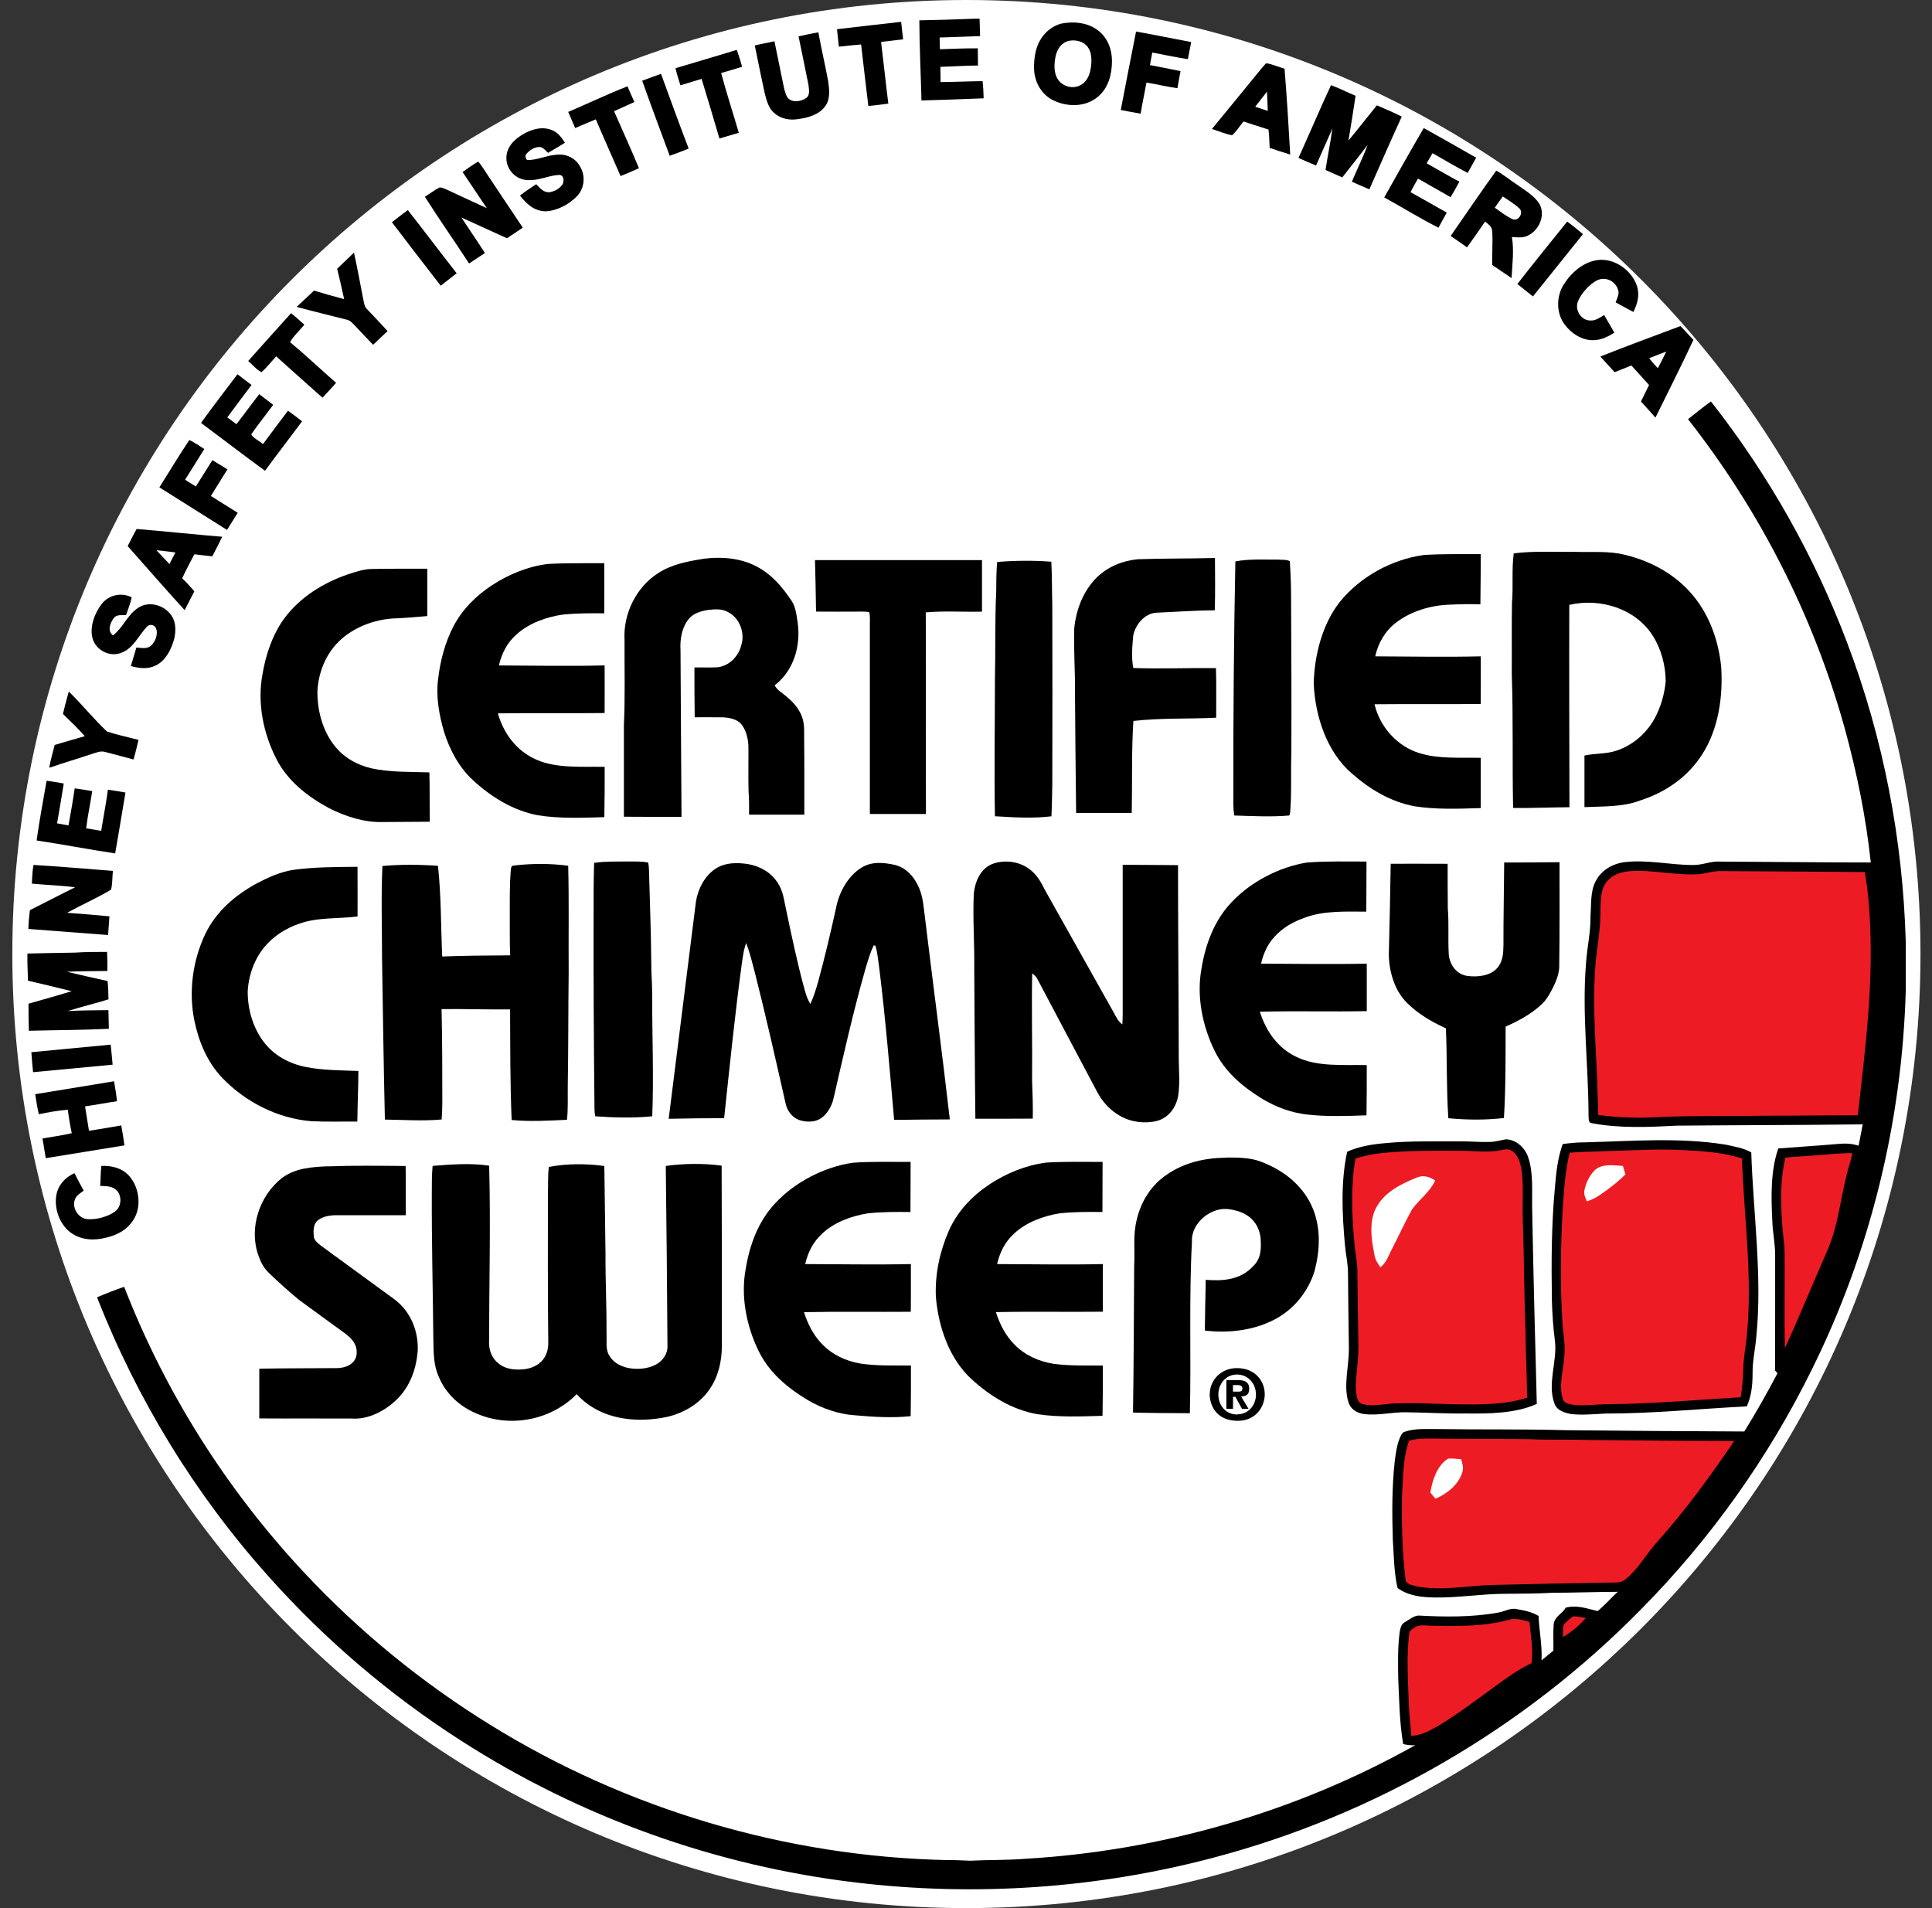 <?xml version="1.0" encoding="UTF-8"?><svg width="81" height="80" viewBox="0 0 81 80" fill="none" xmlns="http://www.w3.org/2000/svg">
<rect x="0" y="0" width="81" height="80" fill="#333333" stroke="none"/>
<g id="CertifiedChimneySweep" clip-path="url(#clip0_125_3252)">
<g id="Layer 1">
<g id="Group">
<path id="Vector" d="M80.517 40C80.517 17.909 62.609 0 40.517 0C18.426 0 0.517 17.909 0.517 40C0.517 62.091 18.426 80 40.517 80C62.609 80 80.517 62.091 80.517 40Z" fill="white"/>
<path id="Vector_2" fill-rule="evenodd" clip-rule="evenodd" d="M40.849 0.785H41.069C41.075 1.027 41.082 1.271 41.091 1.513C40.524 1.54 39.96 1.551 39.393 1.573C39.398 1.738 39.4 1.9 39.407 2.065C39.935 2.049 40.467 2.02 40.995 2.027C40.998 2.267 41.002 2.507 41.002 2.747C40.475 2.749 39.953 2.787 39.426 2.802C39.429 3.016 39.433 3.229 39.435 3.442C40.022 3.436 40.609 3.409 41.195 3.402C41.222 3.642 41.233 3.882 41.24 4.122C40.371 4.16 39.502 4.185 38.633 4.213C38.606 3.093 38.547 1.973 38.544 0.853C39.311 0.836 40.08 0.818 40.846 0.785H40.849Z" fill="black"/>
<path id="Vector_3" fill-rule="evenodd" clip-rule="evenodd" d="M37.782 0.916C37.806 1.16 37.835 1.402 37.864 1.647C37.555 1.684 37.248 1.727 36.94 1.756C37.044 2.618 37.135 3.484 37.244 4.344C36.966 4.382 36.688 4.418 36.406 4.444C36.297 3.584 36.206 2.724 36.102 1.864C35.791 1.887 35.482 1.924 35.171 1.958C35.142 1.713 35.115 1.469 35.093 1.224C35.989 1.124 36.882 1.011 37.777 0.916H37.782Z" fill="black"/>
<path id="Vector_4" fill-rule="evenodd" clip-rule="evenodd" d="M44.477 0.993C44.102 1.098 43.784 1.367 43.595 1.707C43.404 2.049 43.349 2.473 43.351 2.858C43.364 3.385 43.606 3.88 44.064 4.156C44.66 4.491 45.484 4.52 46.026 4.06C46.475 3.689 46.62 3.109 46.62 2.549C46.617 2.071 46.446 1.609 46.069 1.302C45.635 0.942 45.009 0.882 44.475 0.993H44.477ZM44.833 1.709C45.109 1.658 45.446 1.738 45.611 1.982C45.773 2.202 45.773 2.52 45.742 2.78C45.704 3.078 45.615 3.369 45.349 3.542C45.022 3.756 44.562 3.647 44.351 3.325C44.164 3.04 44.195 2.649 44.262 2.333C44.337 2.033 44.511 1.776 44.831 1.709H44.833Z" fill="black"/>
<path id="Vector_5" fill-rule="evenodd" clip-rule="evenodd" d="M47.626 1.322C48.4 1.458 49.169 1.62 49.942 1.764C49.898 2.004 49.851 2.244 49.802 2.482C49.302 2.4 48.806 2.3 48.311 2.202C48.275 2.378 48.244 2.553 48.213 2.729C48.64 2.813 49.069 2.895 49.495 2.98C49.449 3.218 49.404 3.458 49.364 3.698C48.926 3.64 48.502 3.531 48.066 3.462C47.989 3.898 47.891 4.329 47.822 4.766C47.544 4.718 47.266 4.666 46.989 4.611C47.202 3.515 47.409 2.42 47.629 1.326L47.626 1.322Z" fill="black"/>
<path id="Vector_6" fill-rule="evenodd" clip-rule="evenodd" d="M34.309 1.353C34.433 2.04 34.595 2.72 34.722 3.407C34.766 3.751 34.824 4.151 34.6 4.447C34.344 4.813 33.884 4.933 33.464 4.993C33.102 5.055 32.722 4.98 32.446 4.727C32.213 4.52 32.133 4.184 32.057 3.895C31.913 3.233 31.782 2.567 31.644 1.904C31.918 1.844 32.193 1.784 32.469 1.731C32.586 2.307 32.706 2.88 32.822 3.455C32.866 3.66 32.902 3.891 33.006 4.075C33.178 4.324 33.589 4.264 33.802 4.107C33.975 3.993 33.913 3.72 33.893 3.549C33.762 2.873 33.615 2.2 33.48 1.524C33.755 1.464 34.033 1.404 34.311 1.353H34.309Z" fill="black"/>
<path id="Vector_7" fill-rule="evenodd" clip-rule="evenodd" d="M30.891 2.091L30.915 2.16C30.991 2.371 31.053 2.585 31.113 2.8C30.822 2.891 30.529 2.976 30.235 3.062C30.458 3.902 30.731 4.731 30.975 5.567C30.704 5.647 30.433 5.729 30.162 5.807C29.92 4.971 29.666 4.14 29.415 3.307C29.12 3.398 28.822 3.485 28.526 3.576C28.451 3.34 28.378 3.102 28.32 2.86C29.178 2.607 30.035 2.349 30.891 2.091Z" fill="black"/>
<path id="Vector_8" fill-rule="evenodd" clip-rule="evenodd" d="M53.117 2.651C53.042 2.664 52.984 2.771 52.928 2.822C52.226 3.687 51.517 4.544 50.811 5.407C51.088 5.498 51.364 5.611 51.651 5.673C51.84 5.518 51.973 5.28 52.135 5.093C52.484 5.207 52.833 5.322 53.182 5.433C53.213 5.689 53.22 5.942 53.231 6.2C53.515 6.3 53.804 6.391 54.093 6.48C54.024 5.28 53.953 4.078 53.855 2.88C53.608 2.809 53.368 2.704 53.117 2.653V2.651ZM53.117 3.844C53.133 4.113 53.144 4.38 53.151 4.649C52.975 4.591 52.8 4.533 52.626 4.475C52.788 4.264 52.953 4.055 53.117 3.844Z" fill="black"/>
<path id="Vector_9" fill-rule="evenodd" clip-rule="evenodd" d="M27.713 3.096C28.097 4.14 28.471 5.191 28.873 6.227C28.615 6.34 28.342 6.431 28.077 6.531C27.693 5.484 27.297 4.438 26.924 3.384C27.186 3.284 27.448 3.189 27.713 3.096Z" fill="black"/>
<path id="Vector_10" fill-rule="evenodd" clip-rule="evenodd" d="M55.802 3.571C56.153 3.698 56.486 3.873 56.833 4.016C56.74 4.642 56.64 5.267 56.535 5.893C56.94 5.407 57.326 4.907 57.726 4.416C58.075 4.569 58.429 4.716 58.769 4.889C58.306 5.9 57.86 6.92 57.411 7.938C57.164 7.836 56.922 7.727 56.678 7.618C56.891 7.102 57.149 6.6 57.337 6.076C56.991 6.536 56.629 6.985 56.275 7.438C56.042 7.333 55.806 7.229 55.573 7.127C55.66 6.545 55.782 5.969 55.862 5.387C55.633 5.905 55.402 6.42 55.175 6.94C54.929 6.838 54.682 6.731 54.44 6.62C54.9 5.607 55.335 4.578 55.804 3.569L55.802 3.571Z" fill="black"/>
<path id="Vector_11" fill-rule="evenodd" clip-rule="evenodd" d="M26.309 3.618C26.4 3.84 26.495 4.058 26.598 4.276C26.315 4.409 26.026 4.533 25.744 4.662C26.095 5.458 26.455 6.251 26.789 7.053C26.533 7.167 26.278 7.278 26.018 7.382C25.675 6.589 25.318 5.8 24.98 5.004C24.689 5.118 24.404 5.247 24.115 5.369C24.015 5.144 23.918 4.92 23.822 4.693C24.651 4.34 25.469 3.947 26.309 3.618Z" fill="black"/>
<path id="Vector_12" fill-rule="evenodd" clip-rule="evenodd" d="M23.171 5.467C23.413 5.575 23.544 5.771 23.686 5.984C23.453 6.129 23.217 6.273 22.98 6.409C22.882 6.327 22.773 6.173 22.637 6.164C22.424 6.153 22.213 6.289 22.077 6.444C21.995 6.547 22.031 6.613 22.095 6.709C22.511 6.722 22.913 6.513 23.328 6.487C23.713 6.438 24.108 6.613 24.302 6.953C24.56 7.351 24.515 7.893 24.182 8.235C23.846 8.578 23.353 8.838 22.871 8.86C22.389 8.847 22.084 8.558 21.8 8.2C22.017 8.029 22.248 7.878 22.48 7.724C22.637 7.88 22.775 8.067 23.022 8.06C23.235 8.038 23.468 7.907 23.588 7.727C23.66 7.571 23.644 7.313 23.411 7.335C22.96 7.367 22.571 7.587 22.1 7.549C21.617 7.527 21.222 7.1 21.231 6.618C21.231 6.16 21.575 5.829 21.946 5.618C22.315 5.407 22.764 5.284 23.171 5.469V5.467Z" fill="black"/>
<path id="Vector_13" fill-rule="evenodd" clip-rule="evenodd" d="M59.689 5.367C60.424 5.776 61.158 6.193 61.889 6.613C61.771 6.827 61.653 7.038 61.533 7.251C61.033 6.989 60.547 6.7 60.058 6.422C59.975 6.565 59.893 6.705 59.813 6.847C60.271 7.102 60.722 7.369 61.184 7.618C61.067 7.836 60.944 8.053 60.818 8.267C60.362 8.007 59.907 7.745 59.449 7.489C59.34 7.676 59.236 7.865 59.136 8.056C59.647 8.336 60.149 8.629 60.656 8.913C60.54 9.125 60.422 9.333 60.309 9.547C59.535 9.156 58.793 8.696 58.035 8.276C58.584 7.305 59.129 6.329 59.693 5.367H59.689Z" fill="black"/>
<path id="Vector_14" fill-rule="evenodd" clip-rule="evenodd" d="M20.044 6.773C20.193 6.927 20.3 7.129 20.422 7.304C20.922 8.051 21.415 8.8 21.918 9.544C21.698 9.696 21.475 9.842 21.255 9.989C20.618 9.702 19.982 9.411 19.344 9.12C19.671 9.618 20.011 10.107 20.331 10.609C20.111 10.755 19.889 10.902 19.666 11.047C19.058 10.109 18.411 9.196 17.813 8.249C18.02 8.122 18.215 7.969 18.431 7.858C18.542 7.858 18.658 7.92 18.76 7.964C19.309 8.222 19.858 8.473 20.409 8.727C20.071 8.22 19.733 7.716 19.393 7.211C19.606 7.064 19.818 6.904 20.046 6.778L20.044 6.773Z" fill="black"/>
<path id="Vector_15" fill-rule="evenodd" clip-rule="evenodd" d="M62.731 7.153C62.082 8.055 61.453 8.98 60.82 9.893C61.051 10.049 61.28 10.209 61.506 10.371C61.766 10.015 62.015 9.651 62.262 9.289C62.4 9.411 62.546 9.48 62.56 9.687C62.595 10.158 62.546 10.638 62.564 11.111C62.837 11.289 63.1 11.482 63.373 11.66C63.402 11.095 63.484 10.495 63.386 9.935C63.613 9.951 63.815 9.984 64.033 9.889C64.52 9.675 64.813 9.031 64.54 8.547C64.338 8.218 63.94 7.982 63.631 7.762C63.329 7.564 63.046 7.327 62.729 7.153H62.731ZM63.006 8.235C63.249 8.4 63.509 8.555 63.72 8.758C63.877 8.949 63.653 9.289 63.415 9.189C63.146 9.069 62.911 8.871 62.669 8.709C62.78 8.549 62.889 8.389 63.009 8.235H63.006Z" fill="black"/>
<path id="Vector_16" fill-rule="evenodd" clip-rule="evenodd" d="M17.1 8.811C17.789 9.687 18.46 10.58 19.146 11.458C18.924 11.631 18.7 11.802 18.477 11.978C17.793 11.094 17.106 10.209 16.431 9.316C16.653 9.149 16.871 8.971 17.098 8.811H17.1Z" fill="black"/>
<path id="Vector_17" fill-rule="evenodd" clip-rule="evenodd" d="M65.704 9.289C65.933 9.453 66.149 9.638 66.366 9.816C65.664 10.684 64.973 11.562 64.269 12.429C64.051 12.256 63.835 12.078 63.615 11.907C64.302 11.027 65.006 10.158 65.706 9.289H65.704Z" fill="black"/>
<path id="Vector_18" fill-rule="evenodd" clip-rule="evenodd" d="M14.842 10.591C14.982 11.236 15.1 11.882 15.226 12.529C15.264 12.682 15.262 12.838 15.38 12.953C15.668 13.262 15.966 13.564 16.249 13.882C16.044 14.071 15.844 14.262 15.644 14.456C15.395 14.195 15.142 13.938 14.897 13.671C14.789 13.562 14.7 13.44 14.542 13.404C13.84 13.227 13.137 13.056 12.437 12.867C12.684 12.642 12.922 12.409 13.166 12.184C13.584 12.313 14.006 12.431 14.428 12.54C14.34 12.116 14.237 11.691 14.135 11.269C14.371 11.044 14.606 10.818 14.842 10.591Z" fill="black"/>
<path id="Vector_19" fill-rule="evenodd" clip-rule="evenodd" d="M66.969 10.905C67.671 10.805 68.404 11.322 68.627 11.98C68.753 12.369 68.656 12.727 68.48 13.08C68.229 12.949 67.984 12.811 67.736 12.678C67.791 12.507 67.909 12.322 67.835 12.142C67.716 11.762 67.287 11.578 66.929 11.767C66.629 11.931 66.296 12.302 66.164 12.618C66 12.982 66.291 13.456 66.698 13.438C66.902 13.447 67.084 13.307 67.255 13.211C67.4 13.456 67.54 13.702 67.684 13.947C67.422 14.109 67.164 14.245 66.851 14.26C66.367 14.298 65.887 13.993 65.607 13.616C65.238 13.14 65.242 12.429 65.56 11.929C65.871 11.433 66.373 10.991 66.969 10.905Z" fill="black"/>
<path id="Vector_20" fill-rule="evenodd" clip-rule="evenodd" d="M12.204 13.131C12.395 13.282 12.578 13.453 12.76 13.615C12.555 13.864 12.324 14.064 12.16 14.344C12.82 14.893 13.444 15.486 14.091 16.051C13.904 16.262 13.713 16.471 13.52 16.675C12.871 16.1 12.224 15.52 11.578 14.94C11.375 15.162 11.189 15.404 10.964 15.604C10.751 15.498 10.586 15.291 10.406 15.135C11.006 14.469 11.6 13.793 12.204 13.129V13.131Z" fill="black"/>
<path id="Vector_21" fill-rule="evenodd" clip-rule="evenodd" d="M70.453 13.671C70.642 13.858 70.813 14.06 70.997 14.251C70.486 15.344 69.94 16.424 69.406 17.509C69.206 17.28 69.002 17.058 68.797 16.833C68.911 16.602 69.028 16.373 69.137 16.14C68.888 15.869 68.642 15.595 68.395 15.322C68.162 15.42 67.928 15.513 67.693 15.604C67.493 15.386 67.293 15.166 67.095 14.947C68.211 14.509 69.331 14.086 70.455 13.671H70.453Z" fill="black"/>
<path id="Vector_22" fill-rule="evenodd" clip-rule="evenodd" d="M9.96 15.693C10.153 15.845 10.351 15.993 10.546 16.14C10.209 16.593 9.862 17.042 9.529 17.5C9.658 17.593 9.784 17.689 9.911 17.785C10.238 17.369 10.544 16.94 10.869 16.527C11.062 16.678 11.258 16.825 11.453 16.973C11.153 17.389 10.822 17.789 10.533 18.211C10.622 18.371 10.882 18.496 11.026 18.618C11.371 18.149 11.724 17.687 12.073 17.22C12.275 17.362 12.471 17.511 12.664 17.665C12.151 18.358 11.62 19.04 11.111 19.738C10.209 19.082 9.326 18.398 8.429 17.731C8.922 17.042 9.444 16.371 9.955 15.693H9.96Z" fill="black"/>
<path id="Vector_23" fill-rule="evenodd" clip-rule="evenodd" d="M7.94 18.449C8.16 18.551 8.36 18.7 8.566 18.825C8.302 19.256 8.026 19.682 7.76 20.113C7.911 20.209 8.06 20.305 8.211 20.398C8.442 20.029 8.675 19.662 8.904 19.293C9.117 19.418 9.326 19.549 9.535 19.678C9.309 20.053 9.066 20.42 8.842 20.796C9.217 21.029 9.591 21.267 9.966 21.5C9.82 21.74 9.669 21.98 9.518 22.218C8.573 21.625 7.629 21.029 6.682 20.433C7.098 19.771 7.504 19.098 7.938 18.447L7.94 18.449Z" fill="black"/>
<path id="Vector_24" fill-rule="evenodd" clip-rule="evenodd" d="M5.729 22.18C5.593 22.413 5.478 22.658 5.353 22.895C6.146 23.793 6.935 24.695 7.742 25.582C7.88 25.32 8.015 25.053 8.149 24.789C7.984 24.602 7.818 24.42 7.64 24.247C7.793 23.904 7.973 23.571 8.149 23.238C8.4 23.269 8.651 23.3 8.902 23.324C9.042 23.051 9.184 22.782 9.315 22.504C8.118 22.407 6.924 22.276 5.729 22.178V22.18ZM6.558 23.069C6.824 23.093 7.089 23.129 7.355 23.162C7.271 23.324 7.186 23.487 7.104 23.649C6.92 23.458 6.738 23.264 6.558 23.069Z" fill="black"/>
<path id="Vector_25" fill-rule="evenodd" clip-rule="evenodd" d="M5.522 25.045C5.471 25.298 5.367 25.54 5.287 25.785C5.113 25.802 4.898 25.751 4.776 25.907C4.62 26.111 4.482 26.458 4.742 26.64C5.182 26.282 5.342 25.776 5.802 25.476C6.26 25.18 6.911 25.376 7.196 25.82C7.391 26.1 7.375 26.5 7.295 26.818C7.173 27.238 6.944 27.702 6.533 27.9C6.2 28.067 5.831 28.022 5.487 27.925C5.567 27.667 5.64 27.409 5.718 27.149C5.92 27.158 6.162 27.225 6.329 27.073C6.52 26.902 6.642 26.571 6.535 26.329C6.46 26.182 6.26 26.156 6.153 26.282C5.816 26.64 5.587 27.182 5.098 27.365C4.607 27.565 4.027 27.271 3.88 26.767C3.749 26.278 3.967 25.707 4.267 25.318C4.562 24.94 5.091 24.829 5.52 25.042L5.522 25.045Z" fill="black"/>
<path id="Vector_26" fill-rule="evenodd" clip-rule="evenodd" d="M1.953 32.736C2.195 32.76 2.433 32.814 2.673 32.849C2.587 33.407 2.487 33.962 2.393 34.52C2.551 34.549 2.711 34.578 2.871 34.607C2.962 34.091 3.06 33.574 3.131 33.054C3.378 33.083 3.62 33.129 3.867 33.169C3.787 33.691 3.675 34.207 3.613 34.729C3.822 34.765 4.033 34.798 4.242 34.834C4.333 34.258 4.449 33.687 4.524 33.109C4.771 33.142 5.015 33.185 5.26 33.227C5.12 34.078 4.975 34.929 4.829 35.78C3.729 35.616 2.635 35.403 1.535 35.238C1.653 34.403 1.807 33.567 1.953 32.736Z" fill="black"/>
<path id="Vector_27" fill-rule="evenodd" clip-rule="evenodd" d="M1.402 36.264C2.511 36.327 3.624 36.431 4.733 36.513C4.704 36.769 4.722 37.053 4.655 37.3C4.064 37.655 3.42 37.935 2.815 38.271C3.407 38.315 4 38.36 4.589 38.418C4.567 38.68 4.549 38.94 4.531 39.202C3.415 39.122 2.302 39.029 1.189 38.947C1.198 38.682 1.22 38.422 1.253 38.16C1.887 37.844 2.513 37.513 3.149 37.2C2.547 37.122 1.94 37.106 1.335 37.047C1.353 36.789 1.355 36.52 1.404 36.264H1.402Z" fill="black"/>
<path id="Vector_28" fill-rule="evenodd" clip-rule="evenodd" d="M1.146 39.978C1.811 39.958 2.478 39.956 3.142 39.94C3.591 39.909 4.038 39.911 4.489 39.909C4.504 40.176 4.504 40.442 4.502 40.709C3.935 40.722 3.369 40.713 2.804 40.742C3.371 40.876 3.94 41.009 4.509 41.131C4.538 41.387 4.544 41.64 4.549 41.898C3.984 42.078 3.404 42.209 2.84 42.391C3.406 42.356 3.978 42.362 4.546 42.351C4.549 42.611 4.558 42.873 4.564 43.133C3.449 43.189 2.326 43.187 1.209 43.216C1.2 42.838 1.193 42.46 1.195 42.082C1.8 41.911 2.404 41.738 3.006 41.558C2.395 41.404 1.784 41.26 1.173 41.116C1.162 40.864 1.155 40.616 1.149 40.364V39.978H1.146Z" fill="black"/>
<path id="Vector_29" fill-rule="evenodd" clip-rule="evenodd" d="M4.64 43.798C4.666 44.078 4.7 44.355 4.722 44.638C3.609 44.74 2.497 44.847 1.386 44.953C1.357 44.675 1.335 44.395 1.315 44.115C2.424 44.009 3.531 43.902 4.64 43.798Z" fill="black"/>
<path id="Vector_30" fill-rule="evenodd" clip-rule="evenodd" d="M4.782 45.338C4.831 45.614 4.878 45.891 4.904 46.171C4.458 46.236 4.013 46.322 3.566 46.387C3.624 46.727 3.671 47.069 3.731 47.409C4.182 47.338 4.635 47.267 5.084 47.185C5.135 47.462 5.18 47.742 5.218 48.022C4.115 48.196 3.018 48.385 1.918 48.558C1.873 48.282 1.826 48.007 1.782 47.731C2.191 47.66 2.606 47.607 3.009 47.511C2.94 47.185 2.884 46.856 2.842 46.525C2.433 46.562 2.031 46.631 1.629 46.716C1.56 46.438 1.52 46.158 1.475 45.876C2.578 45.694 3.678 45.514 4.78 45.334L4.782 45.338Z" fill="black"/>
<path id="Vector_31" fill-rule="evenodd" clip-rule="evenodd" d="M4.253 48.88C4.691 48.869 5.129 48.971 5.426 49.313C5.853 49.809 5.951 50.633 5.569 51.182C5.344 51.522 5 51.729 4.617 51.846C4.135 51.993 3.62 52.033 3.157 51.797C2.557 51.502 2.253 50.742 2.362 50.102C2.446 49.675 2.731 49.362 3.122 49.186C3.246 49.433 3.375 49.677 3.509 49.92C3.377 50.02 3.222 50.106 3.151 50.264C2.993 50.629 3.28 51.091 3.675 51.115C4.037 51.142 4.509 51.015 4.806 50.806C5.109 50.604 5.129 50.106 4.857 49.877C4.664 49.717 4.435 49.735 4.2 49.72C4.22 49.44 4.217 49.155 4.251 48.877L4.253 48.88Z" fill="black"/>
<path id="Vector_32" fill-rule="evenodd" clip-rule="evenodd" d="M2.886 28.995C3.437 29.531 3.926 30.144 4.484 30.669C4.915 30.813 5.369 30.904 5.806 31.022C5.746 31.298 5.673 31.571 5.6 31.842C5.211 31.74 4.82 31.636 4.433 31.533C4.226 31.467 4.064 31.547 3.871 31.604C3.273 31.807 2.664 31.982 2.066 32.189C2.117 31.864 2.215 31.551 2.293 31.233C2.713 31.104 3.135 30.987 3.555 30.867C3.271 30.538 2.949 30.24 2.64 29.933C2.693 29.702 2.753 29.473 2.815 29.244C2.837 29.16 2.862 29.078 2.884 28.993L2.886 28.995Z" fill="black"/>
<path id="Vector_33" fill-rule="evenodd" clip-rule="evenodd" d="M66.009 23.136C66.707 23.162 67.451 23.089 68.118 23.26C69.242 23.527 70.293 24.109 71.022 25.018C71.698 25.855 72.058 26.907 72.162 27.969C72.24 29.211 72.051 30.562 71.367 31.624C70.769 32.569 69.831 33.222 68.773 33.558C68.055 33.84 67.195 33.804 66.429 33.84C66.429 33.12 66.429 32.398 66.429 31.678C66.884 31.576 67.333 31.622 67.773 31.471C68.447 31.249 69.009 30.764 69.356 30.149C69.62 29.678 69.787 29.104 69.835 28.567C69.831 27.909 69.651 27.218 69.298 26.66C68.569 25.509 67.087 25.06 65.793 25.36C65.784 28.191 65.796 31.015 65.8 33.844C65.013 33.849 64.227 33.884 63.438 33.876C63.398 32.007 63.447 30.131 63.382 28.262C63.389 27.264 63.373 26.264 63.391 25.269C63.449 24.584 63.373 23.882 63.464 23.202C64.302 23.091 65.167 23.151 66.011 23.136H66.009Z" fill="black"/>
<path id="Vector_34" fill-rule="evenodd" clip-rule="evenodd" d="M59.68 23.269C60.477 23.22 61.282 23.233 62.08 23.233C62.086 23.936 62.069 24.635 62.066 25.338C61.64 25.32 61.213 25.333 60.786 25.351C60 25.375 59.173 25.615 58.54 26.095C58.075 26.447 57.782 26.953 57.657 27.518C59.131 27.524 60.609 27.553 62.082 27.518C62.082 28.182 62.086 28.849 62.08 29.515C60.597 29.531 59.113 29.511 57.629 29.527C57.846 30.471 58.584 31.302 59.522 31.58C60.322 31.829 61.251 31.753 62.082 31.773C62.082 32.475 62.082 33.178 62.08 33.88C61.142 33.909 60.211 33.947 59.293 33.802C58.295 33.611 57.444 33.1 56.689 32.44C55.62 31.529 55.135 30.013 55.078 28.649C55.109 27.475 55.431 26.191 56.16 25.251C57.011 24.189 58.333 23.46 59.678 23.271L59.68 23.269Z" fill="black"/>
<path id="Vector_35" fill-rule="evenodd" clip-rule="evenodd" d="M29.471 23.429C30.304 23.324 31.162 23.398 31.891 23.847C32.442 24.18 32.82 24.653 33.18 25.178C33.362 25.438 33.397 25.809 33.444 26.115C33.58 27.082 33.273 28.124 32.477 28.735C32.544 28.847 32.615 28.931 32.724 29.007C33.091 29.28 33.449 29.591 33.615 30.029C33.746 30.364 33.709 30.678 33.715 31.029C33.728 32.071 33.717 33.113 33.722 34.155C32.951 34.155 32.177 34.155 31.406 34.155C31.409 33.829 31.409 33.504 31.384 33.18C31.366 32.54 31.386 31.9 31.377 31.26C31.362 30.947 31.273 30.598 31.071 30.351C30.891 30.149 30.575 30.089 30.317 30.075C29.92 30.067 29.522 30.075 29.126 30.073C29.113 29.375 29.115 28.68 29.115 27.982C29.442 27.978 29.768 27.995 30.095 27.975C30.591 27.909 30.962 27.515 31.082 27.042C31.237 26.535 31.015 25.92 30.535 25.669C30.271 25.515 29.993 25.54 29.7 25.571C29.389 25.62 29.066 25.709 28.862 25.967C28.577 26.333 28.504 26.818 28.531 27.271C28.546 29.593 28.555 31.924 28.573 34.247C27.766 34.247 26.962 34.251 26.157 34.242C26.157 32.967 26.157 31.693 26.157 30.418C26.213 29.218 26.177 28.011 26.184 26.811C26.124 25.731 26.682 24.602 27.602 24.024C28.166 23.662 28.817 23.535 29.471 23.433V23.429Z" fill="black"/>
<path id="Vector_36" fill-rule="evenodd" clip-rule="evenodd" d="M50.938 23.395C50.94 24.124 50.955 24.858 50.929 25.589C50.122 25.591 49.313 25.653 48.506 25.687C48.002 25.7 47.597 26.184 47.511 26.651C47.471 27.093 47.426 27.569 47.515 28.007C48.669 28.049 49.824 27.998 50.98 28.011C51.002 28.704 50.984 29.398 50.989 30.091C49.833 30.147 48.664 30.096 47.517 30.227C47.435 31.507 47.475 32.798 47.449 34.082C46.671 34.087 45.895 34.082 45.117 34.082C45.097 32.4 45.08 30.713 45.069 29.031C45.08 28.133 45.009 27.242 45.038 26.344C45.115 25.56 45.417 24.771 45.984 24.209C46.449 23.758 47.06 23.509 47.697 23.447C48.775 23.411 49.855 23.422 50.933 23.395H50.938Z" fill="black"/>
<path id="Vector_37" fill-rule="evenodd" clip-rule="evenodd" d="M53.575 23.462C53.724 23.478 53.951 23.451 54.075 23.531C54.111 24.058 54.131 24.589 54.129 25.118C54.142 27.294 54.149 29.467 54.14 31.642C54.113 32.383 54.153 33.129 54.104 33.867C54.091 33.971 54.102 34.098 54.053 34.191C53.291 34.258 52.511 34.214 51.744 34.191C51.698 33.88 51.709 33.569 51.709 33.254C51.704 30.016 51.729 26.776 51.793 23.538C52.371 23.425 52.986 23.469 53.573 23.462H53.575Z" fill="black"/>
<path id="Vector_38" fill-rule="evenodd" clip-rule="evenodd" d="M34.164 23.484C36.5 23.484 38.835 23.484 41.171 23.484C41.171 24.204 41.171 24.924 41.171 25.644C40.386 25.662 39.593 25.606 38.813 25.675C38.827 28.493 38.813 31.311 38.82 34.129C38.035 34.131 37.251 34.129 36.469 34.129C36.469 31.509 36.469 28.889 36.469 26.269C36.464 26.073 36.491 25.86 36.444 25.669C36.329 25.633 36.195 25.646 36.075 25.642C35.455 25.646 34.833 25.646 34.213 25.642C34.204 24.924 34.187 24.204 34.169 23.486L34.164 23.484Z" fill="black"/>
<path id="Vector_39" fill-rule="evenodd" clip-rule="evenodd" d="M44.078 23.553C44.109 24.178 44.102 24.8 44.118 25.424C44.124 27.907 44.127 30.389 44.118 32.871C44.109 33.322 44.105 33.773 44.082 34.224C43.302 34.322 42.496 34.269 41.713 34.222C41.678 32.313 41.713 30.4 41.713 28.491C41.742 27.265 41.707 26.033 41.767 24.809C41.771 24.398 41.767 23.971 41.807 23.562C42.531 23.5 43.351 23.493 44.078 23.551V23.553Z" fill="black"/>
<path id="Vector_40" fill-rule="evenodd" clip-rule="evenodd" d="M22.984 23.644C23.762 23.6 24.553 23.62 25.333 23.613C25.342 24.313 25.335 25.015 25.333 25.715C24.768 25.707 24.2 25.711 23.637 25.762C22.94 25.855 22.193 26.116 21.664 26.591C21.266 26.936 21.035 27.391 20.917 27.9C22.393 27.904 23.873 27.936 25.349 27.898C25.353 28.562 25.351 29.229 25.349 29.895C23.857 29.913 22.364 29.887 20.873 29.909C21.115 30.76 21.671 31.502 22.497 31.853C23.342 32.229 24.437 32.131 25.351 32.151C25.355 32.853 25.349 33.556 25.337 34.26C24.397 34.289 23.48 34.327 22.551 34.182C21.509 33.984 20.584 33.411 19.815 32.698C19.231 32.151 18.855 31.44 18.617 30.682C18.413 29.987 18.273 29.218 18.366 28.495C18.451 27.724 18.655 26.942 19.015 26.251C19.386 25.547 19.953 24.984 20.611 24.547C21.317 24.084 22.142 23.742 22.984 23.644Z" fill="black"/>
<path id="Vector_41" fill-rule="evenodd" clip-rule="evenodd" d="M17.915 23.845C17.915 24.507 17.915 25.167 17.915 25.829C17.495 25.865 17.075 25.905 16.653 25.923C15.822 25.938 14.96 26.232 14.326 26.783C13.7 27.325 13.357 28.138 13.309 28.956C13.293 29.747 13.511 30.594 13.995 31.229C14.382 31.74 14.946 32.067 15.566 32.212C16.355 32.385 17.198 32.356 18.002 32.383C18.022 33.072 18.006 33.763 18.02 34.452C17.36 34.46 16.7 34.458 16.042 34.465C15.273 34.487 14.482 34.231 13.802 33.887C12.891 33.396 12.055 32.745 11.58 31.805C11.033 30.734 10.78 29.454 11.006 28.263C11.14 27.458 11.418 26.629 11.895 25.96C12.553 25.054 13.549 24.431 14.6 24.076C14.911 23.976 15.253 23.856 15.582 23.856C16.36 23.838 17.14 23.847 17.918 23.845H17.915Z" fill="black"/>
<path id="Vector_42" fill-rule="evenodd" clip-rule="evenodd" d="M26.4 36.12C26.653 36.12 26.92 36.114 27.169 36.16C27.202 36.262 27.202 36.371 27.209 36.478C27.242 37.758 27.295 39.036 27.304 40.316C27.3 40.802 27.349 41.287 27.342 41.773C27.342 43.449 27.411 45.129 27.346 46.802C26.549 46.88 25.755 46.86 24.958 46.802C24.911 46.618 24.927 46.413 24.922 46.225C24.895 43.64 24.88 41.058 24.887 38.474C24.887 37.707 24.884 36.942 24.909 36.176C25.407 36.105 25.891 36.125 26.4 36.12Z" fill="black"/>
<path id="Vector_43" fill-rule="evenodd" clip-rule="evenodd" d="M57.291 36.122C57.295 36.822 57.282 37.522 57.282 38.222C56.453 38.22 55.509 38.175 54.727 38.467C54.302 38.611 53.88 38.833 53.558 39.149C53.193 39.484 52.98 39.924 52.871 40.402C54.346 40.407 55.827 40.435 57.302 40.402C57.302 41.064 57.302 41.729 57.302 42.393C55.809 42.424 54.313 42.378 52.82 42.418C53.075 43.229 53.566 43.938 54.351 44.311C55.244 44.744 56.327 44.633 57.302 44.656C57.306 45.358 57.3 46.06 57.291 46.762C56.464 46.791 55.624 46.822 54.802 46.729C54.129 46.653 53.48 46.411 52.902 46.06C52.078 45.549 51.351 44.933 50.918 44.047C50.411 43.007 50.162 41.771 50.371 40.622C50.535 39.604 50.907 38.589 51.629 37.833C52.433 36.973 53.631 36.349 54.789 36.164C55.618 36.098 56.46 36.122 57.291 36.122Z" fill="black"/>
<path id="Vector_44" fill-rule="evenodd" clip-rule="evenodd" d="M31.375 36.231C31.878 36.318 32.333 36.584 32.609 37.02C32.842 37.362 32.871 37.764 32.964 38.167C33.2 39.284 33.433 40.404 33.738 41.507C33.791 41.715 33.864 41.907 33.973 42.093C34.118 41.789 34.213 41.471 34.304 41.147C34.582 40.129 34.824 39.102 35.051 38.073C35.171 37.424 35.544 36.731 36.118 36.378C36.556 36.107 37.047 36.16 37.527 36.264C37.975 36.382 38.293 36.72 38.487 37.129C38.689 37.533 38.711 37.94 38.769 38.38C39.111 41.231 39.495 44.08 39.822 46.933C39.042 46.935 38.264 46.942 37.487 46.953C37.3 44.816 37.122 42.673 36.858 40.544C36.816 40.247 36.787 39.938 36.704 39.649L36.633 39.636C36.473 39.956 36.378 40.313 36.273 40.658C35.767 42.444 35.358 44.262 34.942 46.073C34.862 46.4 34.671 46.733 34.378 46.913C34.12 47.06 33.771 47.049 33.498 46.956C33.189 46.836 32.995 46.558 32.931 46.238C32.518 44.413 32.107 42.587 31.647 40.773C31.538 40.362 31.436 39.935 31.284 39.538C31.169 39.847 31.138 40.156 31.091 40.48C30.804 42.604 30.587 44.749 30.36 46.88C29.584 46.882 28.809 46.889 28.035 46.907C28.418 43.867 28.798 40.824 29.18 37.784C29.269 37.255 29.555 36.702 30.02 36.409C30.429 36.153 30.92 36.16 31.382 36.231H31.375Z" fill="black"/>
<path id="Vector_45" fill-rule="evenodd" clip-rule="evenodd" d="M43.12 36.411C43.455 36.642 43.642 36.971 43.817 37.327C44.771 39.035 45.735 40.738 46.691 42.447C46.793 42.635 46.877 42.82 47.055 42.951C47.075 42.633 47.069 42.32 47.069 42.002V36.258C47.842 36.262 48.615 36.264 49.389 36.273C49.389 38.975 49.417 41.68 49.42 44.382C49.424 44.909 49.477 45.462 49.389 45.982C49.291 46.451 48.993 46.86 48.517 46.993C48.004 47.124 47.413 47.051 46.953 46.782C46.535 46.547 46.206 46.18 45.986 45.755C45.157 44.184 44.315 42.611 43.489 41.04C43.44 40.938 43.366 40.878 43.275 40.813C43.244 42.309 43.286 43.806 43.271 45.304C43.291 45.838 43.309 46.367 43.3 46.9C42.497 46.909 41.695 46.902 40.893 46.904C40.868 44.813 40.86 42.713 40.846 40.622C40.86 39.569 40.78 38.533 40.826 37.471C40.88 36.969 41.089 36.447 41.582 36.231C42.073 36.04 42.691 36.1 43.12 36.413V36.411Z" fill="black"/>
<path id="Vector_46" fill-rule="evenodd" clip-rule="evenodd" d="M63.064 36.16C63.837 36.167 64.611 36.151 65.384 36.149C65.386 37.616 65.391 39.08 65.371 40.547C65.36 40.849 65.24 41.142 65.109 41.409C64.969 41.678 64.835 41.929 64.606 42.134C64.18 42.525 63.651 42.809 63.124 43.042C63.12 44.318 63.131 45.6 63.053 46.874C62.284 46.965 61.493 46.956 60.722 46.883C60.637 45.631 60.675 44.367 60.62 43.114C60.026 42.845 59.446 42.507 58.984 42.042C58.411 41.471 58.188 40.565 58.233 39.778C58.266 38.589 58.284 37.403 58.306 36.214C59.102 36.214 59.897 36.211 60.693 36.216C60.693 36.84 60.693 37.465 60.7 38.089C60.753 38.729 60.702 39.369 60.74 40.009C60.777 40.458 61.075 40.867 61.544 40.92C61.942 40.971 62.477 40.916 62.76 40.598C63.011 40.327 63.026 39.976 63.033 39.625C63.029 38.469 63.057 37.316 63.064 36.16Z" fill="black"/>
<path id="Vector_47" fill-rule="evenodd" clip-rule="evenodd" d="M18.362 36.3C18.5 37.56 18.482 38.838 18.54 40.102C19.488 40.067 20.44 40.058 21.389 40.054C21.364 39.449 21.377 38.847 21.373 38.24C21.373 37.651 21.366 37.058 21.417 36.474C21.44 36.34 21.424 36.298 21.575 36.285C22.313 36.2 23.086 36.198 23.822 36.298C23.86 37.789 23.831 39.282 23.842 40.774C23.822 42.358 23.831 43.947 23.804 45.534C23.797 46.002 23.822 46.485 23.771 46.949C22.993 46.985 22.229 47.031 21.451 46.958C21.386 45.414 21.393 43.865 21.386 42.32C20.428 42.331 19.473 42.298 18.513 42.307C18.542 43.614 18.546 44.918 18.544 46.225C18.544 46.462 18.533 46.698 18.517 46.936C17.733 47.007 16.926 46.951 16.137 46.94C16.082 44.669 16.055 42.434 16.017 40.16C16.017 38.878 15.975 37.591 16.033 36.309C16.793 36.238 17.6 36.247 18.362 36.3Z" fill="black"/>
<path id="Vector_48" fill-rule="evenodd" clip-rule="evenodd" d="M14.989 36.344C14.995 37.038 14.989 37.731 14.991 38.425C14.169 38.527 13.291 38.451 12.533 38.733C12.02 38.909 11.544 39.198 11.178 39.6C10.697 40.122 10.429 40.838 10.386 41.542C10.375 42.296 10.6 43.082 11.057 43.684C11.484 44.247 12.115 44.591 12.8 44.731C13.524 44.878 14.286 44.873 15.026 44.902C15.022 45.609 14.989 46.316 14.982 47.022C14.338 47.018 13.689 47.04 13.042 47.007C11.642 46.893 10.286 46.202 9.318 45.191C8.691 44.536 8.338 43.684 8.153 42.809C7.902 41.593 8.071 40.293 8.6 39.171C9.058 38.218 9.855 37.531 10.773 37.033C11.24 36.787 11.753 36.556 12.277 36.473C13.162 36.349 14.091 36.349 14.986 36.342L14.989 36.344Z" fill="black"/>
<path id="Vector_49" fill-rule="evenodd" clip-rule="evenodd" d="M51.424 48.531C51.898 48.531 52.422 48.531 52.869 48.707C53.835 49.067 54.675 49.738 55.06 50.715C55.382 51.54 55.335 52.44 55.115 53.284C54.846 54.167 54.22 54.931 53.393 55.344C52.524 55.789 51.473 55.904 50.513 55.784C50.526 55.075 50.533 54.367 50.551 53.658C51.273 53.72 52.015 53.658 52.533 53.091C52.88 52.767 52.88 52.349 52.851 51.907C52.82 51.624 52.704 51.34 52.504 51.136C52.267 50.884 51.915 50.755 51.58 50.707C50.811 50.555 49.926 51.264 49.973 52.062C49.844 54.453 49.944 56.858 49.886 59.251C49.091 59.247 48.295 59.244 47.502 59.224C47.535 57.171 47.535 55.115 47.551 53.062C47.587 52.378 47.493 51.787 47.66 51.131C47.838 50.371 48.267 49.682 48.922 49.247C49.662 48.733 50.54 48.542 51.429 48.538L51.424 48.531Z" fill="black"/>
<path id="Vector_50" fill-rule="evenodd" clip-rule="evenodd" d="M35.731 48.751C36.542 48.691 37.364 48.72 38.178 48.714C38.182 49.414 38.169 50.116 38.171 50.816C37.575 50.807 36.971 50.809 36.38 50.871C35.695 50.983 34.955 51.249 34.451 51.74C34.084 52.078 33.869 52.516 33.758 52.998C35.233 53.002 36.713 53.031 38.189 52.998C38.187 53.665 38.195 54.331 38.184 54.998C36.693 55.011 35.198 54.983 33.707 55.014C33.862 55.494 34.082 55.945 34.431 56.316C34.864 56.785 35.449 57.065 36.075 57.169C36.769 57.274 37.489 57.245 38.191 57.251C38.195 57.958 38.191 58.665 38.18 59.374C37.411 59.456 36.618 59.407 35.847 59.338C35.155 59.294 34.478 59.054 33.88 58.709C33.007 58.187 32.215 57.525 31.778 56.585C31.289 55.556 31.053 54.343 31.262 53.214C31.424 52.198 31.798 51.18 32.522 50.427C33.331 49.56 34.562 48.923 35.733 48.754L35.731 48.751Z" fill="black"/>
<path id="Vector_51" fill-rule="evenodd" clip-rule="evenodd" d="M43.837 48.744C44.631 48.697 45.431 48.713 46.226 48.715C46.226 49.415 46.222 50.115 46.22 50.815C45.626 50.806 45.026 50.809 44.438 50.869C43.751 50.977 43.013 51.246 42.502 51.733C42.133 52.071 41.915 52.513 41.804 52.998C43.28 53.002 44.76 53.033 46.235 52.998C46.235 53.662 46.237 54.331 46.235 54.995C44.742 55.013 43.246 54.98 41.753 55.013C41.915 55.515 42.149 55.98 42.52 56.36C42.962 56.82 43.546 57.078 44.171 57.18C44.851 57.271 45.551 57.246 46.237 57.253C46.24 57.955 46.237 58.657 46.224 59.36C45.306 59.389 44.384 59.424 43.482 59.291C42.446 59.106 41.509 58.538 40.744 57.833C39.793 56.975 39.337 55.611 39.237 54.364C39.195 53.433 39.4 52.471 39.773 51.617C40.133 50.795 40.751 50.144 41.491 49.651C42.193 49.193 43.004 48.853 43.84 48.749L43.837 48.744Z" fill="black"/>
<path id="Vector_52" fill-rule="evenodd" clip-rule="evenodd" d="M20.508 48.873C20.575 51.366 20.506 53.864 20.504 56.358C20.522 56.711 20.688 57.044 20.995 57.233C21.282 57.417 21.619 57.44 21.951 57.409C22.253 57.382 22.564 57.253 22.759 57.013C22.928 56.804 22.991 56.546 22.986 56.282C22.964 54.209 22.968 52.135 22.971 50.062C22.988 49.684 22.962 49.3 23.011 48.924C23.764 48.782 24.579 48.782 25.337 48.886C25.357 50.122 25.366 51.358 25.386 52.593C25.38 53.695 25.437 54.791 25.428 55.893C25.448 56.189 25.375 56.573 25.542 56.829C25.708 57.124 26.004 57.278 26.324 57.351C26.711 57.429 27.14 57.398 27.493 57.215C27.784 57.06 27.995 56.766 27.984 56.429C27.966 53.909 27.946 51.404 27.913 48.884C28.673 48.778 29.495 48.769 30.255 48.871C30.264 51.391 30.266 53.911 30.264 56.431C30.264 57.064 30.117 57.718 29.751 58.244C29.333 58.86 28.651 59.255 27.933 59.413C27.357 59.529 26.751 59.564 26.168 59.473C25.408 59.358 24.695 59.029 24.177 58.451C23.117 59.535 21.422 59.869 20.026 59.284C19.293 58.991 18.684 58.44 18.386 57.7C18.162 57.182 18.182 56.678 18.168 56.126C18.148 54.08 18.095 52.033 18.104 49.986C18.102 49.617 18.104 49.249 18.137 48.882C18.917 48.82 19.733 48.755 20.508 48.873Z" fill="black"/>
<path id="Vector_53" fill-rule="evenodd" clip-rule="evenodd" d="M13.735 48.902C14.824 48.862 15.918 48.875 17.006 48.886C17.02 49.573 17.009 50.262 17.013 50.949C16.049 50.949 15.084 50.949 14.12 50.949C13.851 50.949 13.524 50.991 13.313 51.175C13.131 51.331 13.135 51.615 13.155 51.831C13.16 52.007 13.349 52.138 13.473 52.24C14.344 52.878 15.218 53.515 16.091 54.151C16.36 54.351 16.631 54.518 16.858 54.767C17.324 55.271 17.551 55.98 17.511 56.662C17.449 57.409 17.191 58.122 16.653 58.658C16.166 59.142 15.438 59.533 14.733 59.473C13.444 59.467 12.158 59.478 10.871 59.469C10.873 58.773 10.873 58.078 10.871 57.384C11.955 57.364 13.038 57.369 14.122 57.36C14.386 57.353 14.66 57.286 14.835 57.071C14.971 56.904 14.978 56.664 14.924 56.464C14.842 56.229 14.673 56.062 14.48 55.915C13.829 55.44 13.173 54.971 12.527 54.491C12.095 54.133 11.675 53.758 11.273 53.369C11.062 53.173 10.935 52.924 10.84 52.655C10.418 51.493 10.873 50.131 11.831 49.38C12.402 48.971 13.06 48.929 13.738 48.898L13.735 48.902Z" fill="black"/>
<path id="Vector_54" fill-rule="evenodd" clip-rule="evenodd" d="M51.937 58.347C52.064 58.347 52.089 58.276 52.089 58.203C52.089 58.12 52.015 58.072 51.902 58.072H51.693V58.347H51.937ZM51.693 59.067H51.417V57.863H51.92C52.129 57.863 52.351 57.918 52.371 58.176V58.247C52.371 58.434 52.273 58.547 52.033 58.547L52.346 59.067H52.071L51.795 58.565H51.695V59.067H51.693ZM52.655 58.42C52.637 58.025 52.357 57.649 51.889 57.629C51.417 57.616 51.115 57.987 51.082 58.396C51.051 58.834 51.322 59.3 51.864 59.305C51.882 59.298 51.895 59.298 51.902 59.298C52.411 59.274 52.68 58.836 52.655 58.418V58.42ZM53.026 58.46C53.02 58.994 52.648 59.545 51.944 59.569C51.046 59.594 50.722 58.98 50.715 58.445C50.722 58.431 50.722 58.42 50.722 58.414C50.735 57.88 51.177 57.347 51.889 57.36C52.66 57.374 53.031 57.943 53.024 58.46H53.026Z" fill="black"/>
<path id="Vector_55" d="M69.86 14.74C69.749 14.976 69.626 15.207 69.504 15.438C69.377 15.302 69.255 15.167 69.142 15.02C69.38 14.924 69.62 14.829 69.86 14.74Z" fill="white"/>
<path id="Vector_56" d="M71.733 16.833C74.135 19.891 76.073 23.32 77.446 26.957C78.966 30.964 79.78 35.218 79.9 39.498V41.526C79.746 47.026 78.413 52.48 75.966 57.411C74.144 61.113 71.715 64.522 68.817 67.457C63.902 72.475 57.615 76.12 50.82 77.9C45.975 79.177 40.882 79.524 35.906 78.929C30.013 78.233 24.291 76.177 19.302 72.962C16.331 71.053 13.62 68.74 11.269 66.106C8.191 62.673 5.749 58.686 4.069 54.391C4.442 54.231 4.822 54.084 5.206 53.951C6.924 58.38 9.506 62.464 12.753 65.933C15.055 68.395 17.691 70.551 20.56 72.32C26.28 75.862 32.949 77.837 39.675 77.986C40.009 77.98 40.34 78.002 40.673 78.013C41.442 77.973 42.209 77.995 42.977 77.933C48.686 77.6 54.346 75.971 59.335 73.169C59.162 73.186 59 73.162 58.829 73.122C58.673 72.213 58.666 71.322 58.622 70.402C58.613 69.749 58.595 69.064 58.684 68.417C58.718 68.244 58.746 68.086 58.917 68C59.084 67.906 59.282 67.737 59.475 67.735C60.571 67.793 61.713 67.809 62.793 67.613C63.066 67.575 63.322 67.4 63.582 67.464C63.909 67.515 64.218 67.584 64.506 67.749C64.529 68.375 64.662 68.982 64.629 69.613C64.793 69.475 64.96 69.34 65.126 69.206C65.135 68.837 65.109 68.462 65.14 68.093C65.195 67.742 65.482 67.691 65.642 67.404C66.126 67.278 66.52 67.442 66.982 67.546C67.28 67.3 67.54 67.004 67.822 66.74C66.909 66.742 65.995 66.778 65.082 66.78C64.418 66.82 63.751 66.815 63.086 66.822C62.115 66.826 61.14 66.991 60.169 66.977C59.604 66.969 59.066 66.917 58.593 66.582C58.438 65.904 58.444 65.253 58.395 64.566C58.36 63.457 58.355 62.369 58.475 61.264C58.517 60.933 58.566 60.573 58.697 60.266C58.735 60.189 58.778 60.077 58.86 60.04C59.324 59.873 59.764 59.922 60.246 59.915C62.035 59.942 63.829 59.913 65.618 59.962C68.124 59.986 70.624 60.009 73.131 60.017C73.626 59.222 74.086 58.404 74.522 57.575C74.489 57.537 74.453 57.5 74.42 57.462C74.429 55.864 74.42 54.266 74.424 52.669C74.435 52.177 74.32 51.7 74.306 51.209C74.255 50.217 74.224 49.097 74.555 48.151C75.386 48.084 76.222 48.035 77.053 47.962C77.355 47.933 77.631 47.94 77.922 48.035C77.978 47.737 78.037 47.44 78.097 47.14C75.5 47.173 72.897 47.171 70.3 47.195C69.142 47.255 67.904 47.313 66.762 47.095C66.564 47.082 66.618 46.902 66.6 46.762C66.597 44.662 66.32 42.48 66.495 40.389C66.537 39.718 66.698 39.071 66.682 38.393C66.72 37.917 66.673 37.395 66.886 36.971C67.12 36.491 67.597 36.215 68.113 36.146C69.089 36.033 70.064 36.273 70.993 36.266C71.393 36.271 71.744 36.089 72.144 36.124C74.24 36.133 76.338 36.16 78.433 36.16C78.231 34.24 77.838 32.335 77.324 30.475C76.017 25.797 73.771 21.395 70.771 17.575C71.091 17.326 71.4 17.066 71.729 16.833H71.733Z" fill="black"/>
<path id="Vector_57" d="M63.169 47.769C63.595 47.795 63.951 48.142 64.075 48.538C64.288 49.169 64.226 49.94 64.235 50.6C64.286 53.373 64.357 56.091 64.431 58.86C63.537 59.264 62.44 59.273 61.477 59.262C60.633 59.275 59.791 59.222 58.946 59.211C58.335 59.204 57.762 59.364 57.162 59.282C56.868 59.237 56.617 59.073 56.531 58.778C56.32 58.113 56.551 57.282 56.553 56.586C56.542 55.513 56.52 54.438 56.515 53.362C56.515 52.977 56.422 52.597 56.389 52.211C56.271 50.935 56.204 49.546 56.482 48.286C57 48.057 57.54 47.973 58.1 47.926C59.131 47.826 60.2 47.86 61.246 47.853C61.655 47.849 62.066 47.893 62.475 47.877C62.713 47.873 62.933 47.793 63.166 47.764L63.169 47.769Z" fill="black"/>
<path id="Vector_58" d="M72.315 47.985C72.682 48.065 73.095 48.127 73.422 48.316C73.507 50.883 73.891 53.534 73.633 56.049C73.589 56.571 73.471 57.062 73.478 57.587C73.478 58.062 73.433 58.527 73.235 58.965C71.264 59.062 69.28 59.269 67.315 59.265C66.847 59.289 66.358 59.336 65.889 59.289C65.593 59.238 65.255 59.138 65.162 58.816C64.867 57.983 65.302 57.058 65.189 56.203C65.118 55.645 65.078 55.078 65.064 54.516C65.038 52.925 65.044 51.347 65.193 49.76C65.246 49.145 65.306 48.551 65.518 47.965C65.809 47.929 66.1 47.894 66.393 47.896C68.362 47.847 70.358 47.676 72.315 47.985Z" fill="black"/>
<path id="Vector_59" d="M61.249 48.247C61.802 48.249 62.384 48.336 62.918 48.224C63.082 48.202 63.222 48.144 63.375 48.247C63.651 48.4 63.749 48.778 63.793 49.067C63.88 49.722 63.82 50.402 63.842 51.064C63.898 52.624 63.895 54.187 63.955 55.747C63.967 56.7 64.011 57.651 64.026 58.602C63.647 58.724 63.26 58.795 62.862 58.831C61.453 58.967 59.958 58.793 58.562 58.836C58.104 58.847 57.566 58.989 57.124 58.864C57 58.836 56.942 58.751 56.907 58.633C56.793 58.26 56.853 57.816 56.891 57.433C56.938 57 56.969 56.564 56.947 56.129C56.929 55.156 56.922 54.184 56.907 53.211C56.898 52.851 56.815 52.498 56.784 52.138C56.678 50.969 56.622 49.727 56.831 48.569C57.153 48.478 57.478 48.398 57.811 48.358C58.96 48.229 60.098 48.244 61.251 48.249L61.249 48.247Z" fill="#ED1C24"/>
<path id="Vector_60" d="M68.309 36.527C69.264 36.449 70.26 36.72 71.227 36.649C71.518 36.627 71.782 36.527 72.071 36.522C74.109 36.529 76.149 36.547 78.184 36.562C78.275 37.096 78.333 37.629 78.371 38.167C78.576 41.102 78.216 43.856 77.889 46.758C76.691 46.758 75.493 46.778 74.296 46.776C72.762 46.8 71.224 46.769 69.689 46.827C68.793 46.887 67.895 46.867 67.007 46.745C66.978 45.88 66.964 45.016 66.907 44.153C66.862 43.022 66.791 41.911 66.871 40.778C66.898 39.947 67.098 39.149 67.098 38.32C67.104 37.953 67.089 37.516 67.236 37.173C67.433 36.749 67.862 36.565 68.309 36.527Z" fill="#ED1C24"/>
<path id="Vector_61" d="M67.389 48.26C68.549 48.231 69.682 48.151 70.842 48.235C71.584 48.271 72.32 48.349 73.031 48.569C73.118 50.982 73.475 53.52 73.244 55.9C73.202 56.418 73.093 56.915 73.084 57.435C73.075 57.82 73.046 58.2 72.978 58.58C71.091 58.693 69.2 58.867 67.311 58.873C66.86 58.882 66.371 58.958 65.926 58.893C65.74 58.855 65.56 58.835 65.511 58.618C65.346 58.066 65.558 57.389 65.589 56.82C65.635 56.315 65.522 55.86 65.5 55.36C65.406 53.778 65.431 52.184 65.522 50.6C65.582 49.824 65.618 49.084 65.811 48.329C66.338 48.28 66.862 48.286 67.389 48.26Z" fill="#ED1C24"/>
<path id="Vector_62" d="M77.664 48.351C77.58 48.72 77.457 49.08 77.375 49.451C77.129 50.504 77.031 51.504 76.58 52.502C75.991 53.838 75.442 55.193 74.835 56.518C74.797 55.111 74.84 53.698 74.815 52.291C74.675 51.073 74.569 49.74 74.853 48.535C75.302 48.489 75.751 48.475 76.2 48.433C76.691 48.402 77.171 48.336 77.664 48.351Z" fill="#ED1C24"/>
<path id="Vector_63" d="M60.02 60.313C61.375 60.333 62.733 60.322 64.089 60.338C64.933 60.382 65.775 60.346 66.622 60.373C68.651 60.395 70.677 60.413 72.709 60.415C71.709 61.878 70.655 63.338 69.469 64.653C69.084 65.087 68.791 65.593 68.373 66.015C68.198 66.182 68.035 66.349 67.778 66.347C66.004 66.375 64.251 66.409 62.477 66.453C61.482 66.493 60.384 66.704 59.404 66.511C59.224 66.458 58.929 66.435 58.924 66.189C58.786 65.046 58.764 63.88 58.78 62.731C58.826 61.975 58.817 61.118 59.077 60.402C59.389 60.313 59.702 60.309 60.022 60.313H60.02Z" fill="#ED1C24"/>
<path id="Vector_64" d="M65.942 67.769C66.126 67.766 66.304 67.802 66.484 67.838C66.206 68.162 65.895 68.415 65.529 68.635C65.533 68.466 65.511 68.275 65.562 68.111C65.677 67.986 65.815 67.88 65.942 67.769Z" fill="#ED1C24"/>
<path id="Vector_65" d="M63.337 67.891C63.584 67.829 63.88 67.945 64.122 67.996C64.177 68.582 64.286 69.138 64.209 69.731C63.617 70.009 63.126 70.382 62.597 70.763C61.857 71.3 61.117 71.867 60.333 72.336C59.957 72.551 59.613 72.756 59.169 72.78C59.135 72.32 59.08 71.865 59.064 71.405C59.031 70.456 58.964 69.445 59.08 68.5C59.086 68.362 59.206 68.305 59.309 68.234C59.52 68.082 59.851 68.171 60.1 68.165C61.157 68.183 62.318 68.191 63.34 67.891H63.337Z" fill="#ED1C24"/>
<path id="Vector_66" d="M68.042 48.882C68.078 49.002 68.111 49.12 68.146 49.24C67.804 49.58 67.411 49.878 67.009 50.147C66.86 50.247 66.695 50.309 66.529 50.371C66.469 50.213 66.393 50.084 66.426 49.909C66.489 49.589 66.649 49.256 66.893 49.033C67.202 48.78 67.671 48.864 68.04 48.882H68.042Z" fill="white"/>
<path id="Vector_67" d="M59.406 49.369C59.677 49.255 59.942 49.333 60.171 49.498C59.94 49.989 59.511 50.278 59.202 50.704C58.906 51.236 58.655 51.793 58.375 52.333C58.215 52.629 58.146 52.916 57.875 53.133C57.755 52.967 57.651 52.807 57.622 52.598C57.491 51.942 57.375 51.158 57.74 50.556C58.097 49.953 58.777 49.62 59.406 49.369Z" fill="white"/>
<path id="Vector_68" d="M60.707 61.155C60.889 61.138 61.08 61.166 61.26 61.18C61.307 61.371 61.378 61.533 61.307 61.731C61.142 62.258 60.673 62.624 60.184 62.835C60.113 62.751 60.04 62.666 59.969 62.582C60.044 62.078 60.249 61.444 60.707 61.158V61.155Z" fill="white"/>
</g>
</g>
</g>
<defs>
<clipPath id="clip0_125_3252">
<rect width="80" height="80" fill="white" transform="translate(0.517)"/>
</clipPath>
</defs>
</svg>
